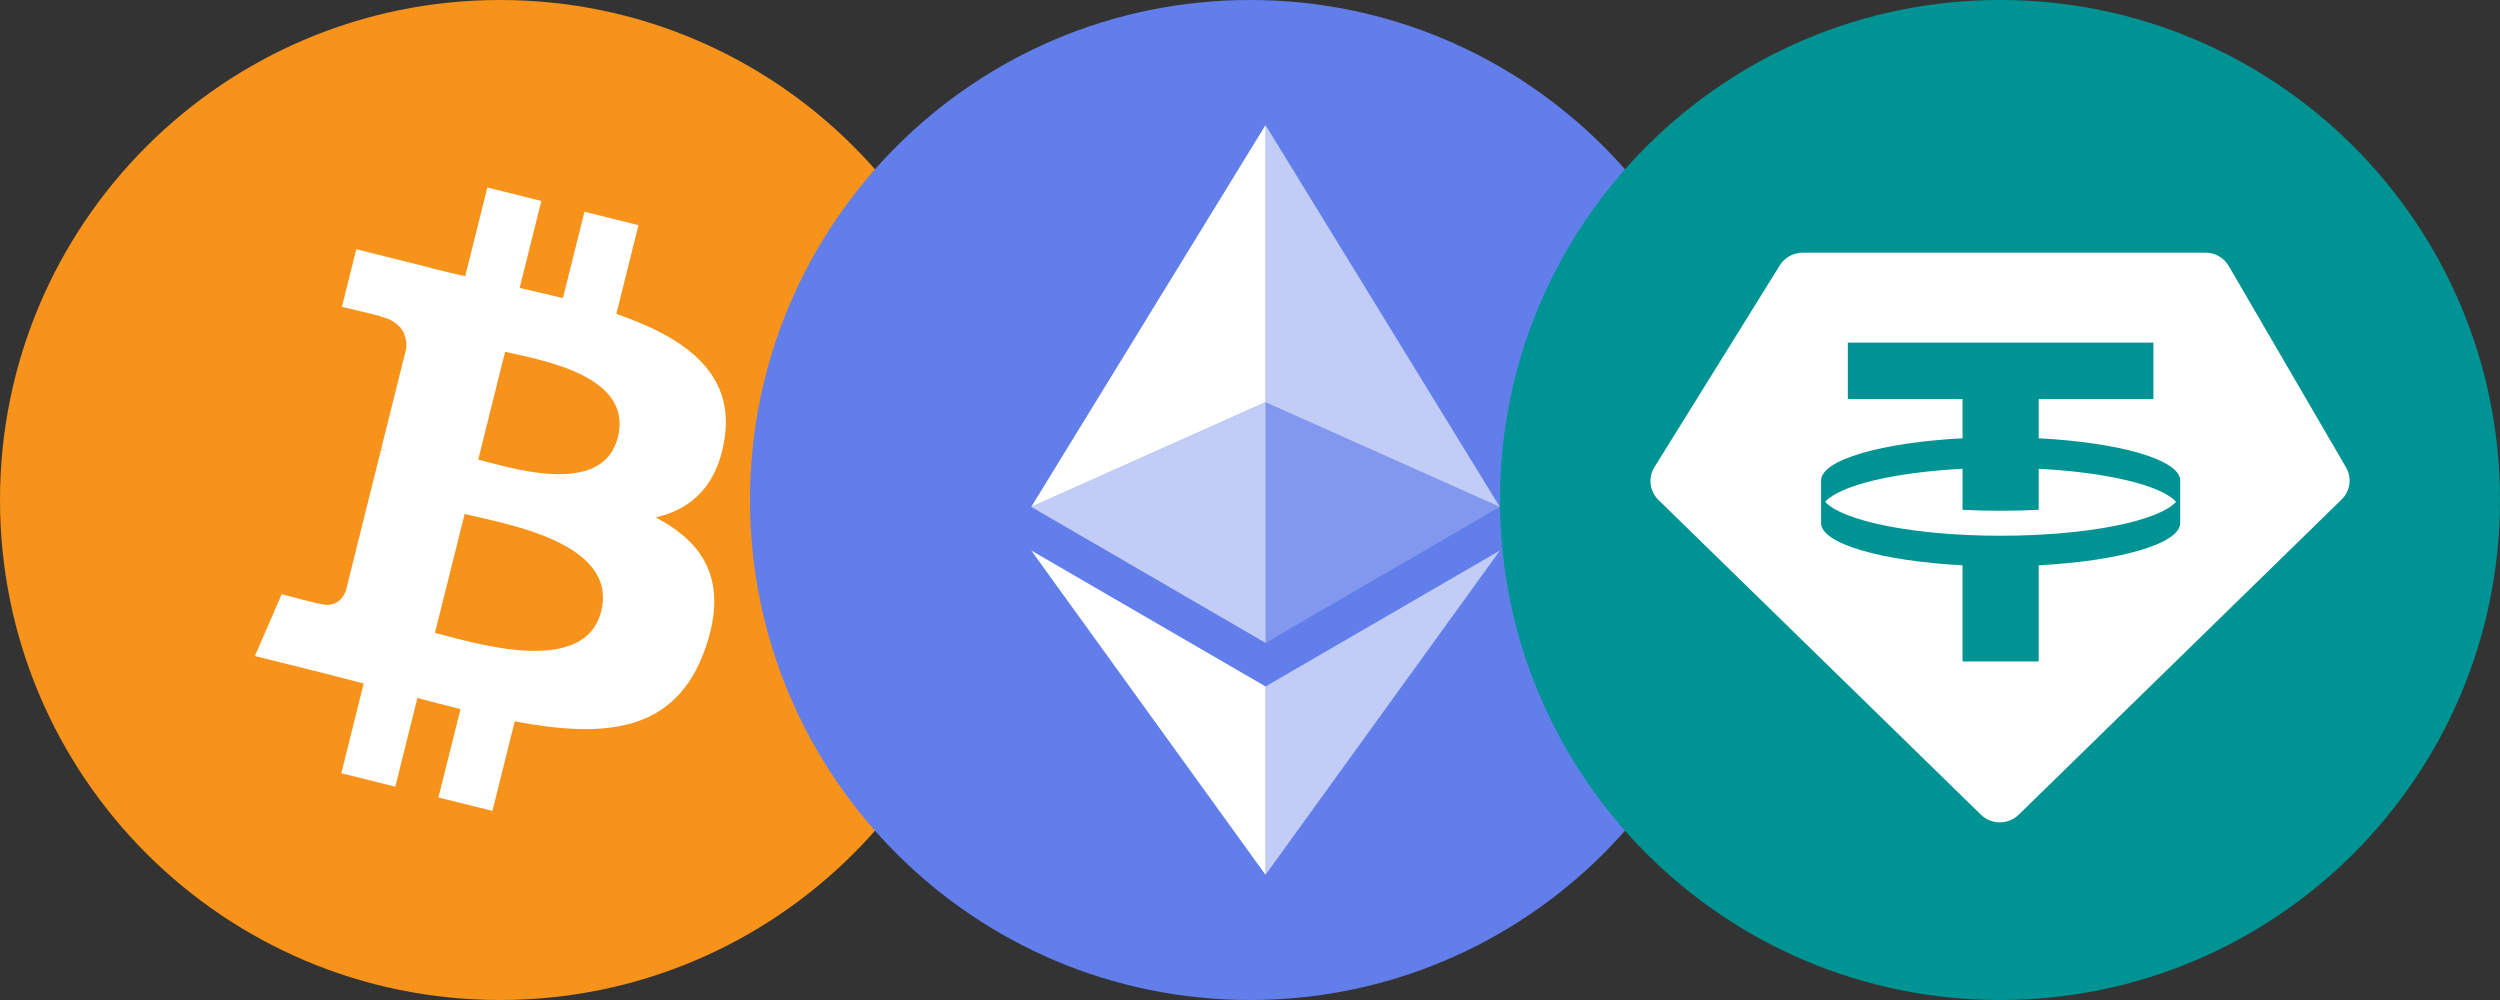 <svg width="160" height="64" viewBox="0 0 160 64" fill="none" xmlns="http://www.w3.org/2000/svg">
<rect x="0" y="0" width="160" height="64" fill="#333333" stroke="none"/>
<path d="M32 64C49.673 64 64 49.673 64 32C64 14.327 49.673 0 32 0C14.327 0 0 14.327 0 32C0 49.673 14.327 64 32 64Z" fill="#F7931A"/>
<path d="M46.377 28.04C47.005 23.848 43.81 21.594 39.447 20.09L40.862 14.41L37.407 13.55L36.026 19.08C35.118 18.852 34.187 18.64 33.257 18.428L34.647 12.862L31.191 12L29.774 17.678C29.023 17.506 28.282 17.338 27.567 17.158L27.57 17.14L22.802 15.95L21.883 19.642C21.883 19.642 24.448 20.23 24.395 20.266C25.794 20.616 26.047 21.542 26.005 22.278L24.392 28.748C24.488 28.772 24.613 28.808 24.753 28.862L24.387 28.772L22.127 37.836C21.954 38.26 21.52 38.898 20.541 38.656C20.576 38.706 18.029 38.03 18.029 38.03L16.312 41.986L20.812 43.108C21.648 43.318 22.468 43.538 23.274 43.744L21.845 49.488L25.299 50.348L26.715 44.668C27.659 44.922 28.575 45.158 29.471 45.382L28.058 51.038L31.515 51.898L32.944 46.166C38.84 47.282 43.273 46.832 45.139 41.5C46.642 37.208 45.065 34.73 41.962 33.116C44.222 32.596 45.922 31.11 46.377 28.04ZM38.477 39.116C37.41 43.41 30.18 41.088 27.837 40.506L29.736 32.896C32.081 33.482 39.594 34.64 38.477 39.116ZM39.547 27.978C38.572 31.884 32.556 29.898 30.607 29.412L32.327 22.512C34.276 22.998 40.562 23.904 39.547 27.978Z" fill="white"/>
<path d="M80 64C97.673 64 112 49.673 112 32C112 14.327 97.673 0 80 0C62.327 0 48 14.327 48 32C48 49.673 62.327 64 80 64Z" fill="#627EEA"/>
<path d="M80.992 8V25.74L95.986 32.44L80.992 8Z" fill="white" fill-opacity="0.602"/>
<path d="M80.996 8L66 32.44L80.996 25.74V8Z" fill="white"/>
<path d="M80.992 43.936V55.99L95.996 35.232L80.992 43.936Z" fill="white" fill-opacity="0.602"/>
<path d="M80.996 55.99V43.934L66 35.232L80.996 55.99Z" fill="white"/>
<path d="M80.992 41.146L95.986 32.44L80.992 25.744V41.146Z" fill="white" fill-opacity="0.2"/>
<path d="M66 32.44L80.996 41.146V25.744L66 32.44Z" fill="white" fill-opacity="0.602"/>
<path d="M128 64C145.673 64 160 49.673 160 32C160 14.327 145.673 0 128 0C110.327 0 96 14.327 96 32C96 49.673 110.327 64 128 64Z" fill="#009393"/>
<path fill-rule="evenodd" clip-rule="evenodd" d="M128.041 34.287C133.545 34.287 138.144 33.357 139.268 32.114C138.313 31.059 134.861 30.229 130.477 30.002V32.628C129.693 32.669 128.877 32.689 128.041 32.689C127.205 32.689 126.389 32.669 125.602 32.628V30.002C121.22 30.229 117.766 31.059 116.812 32.114C117.937 33.357 122.537 34.287 128.041 34.287H128.041ZM137.819 21.925V25.542H130.477V28.05C135.634 28.318 139.504 29.42 139.533 30.739V33.49C139.504 34.809 135.634 35.909 130.477 36.178V42.333H125.603V36.178C120.446 35.91 116.578 34.809 116.549 33.49V30.739C116.578 29.42 120.446 28.318 125.603 28.05V25.542H118.261V21.925H137.82H137.819ZM115.374 16.169H141.147C141.763 16.169 142.33 16.493 142.637 17.019L150.145 29.912C150.534 30.581 150.419 31.425 149.864 31.966L129.197 52.141C128.526 52.794 127.449 52.794 126.781 52.141L106.139 31.994C105.572 31.439 105.465 30.57 105.883 29.898L113.909 16.979C114.222 16.477 114.777 16.17 115.375 16.17L115.374 16.169Z" fill="white"/>
</svg>
